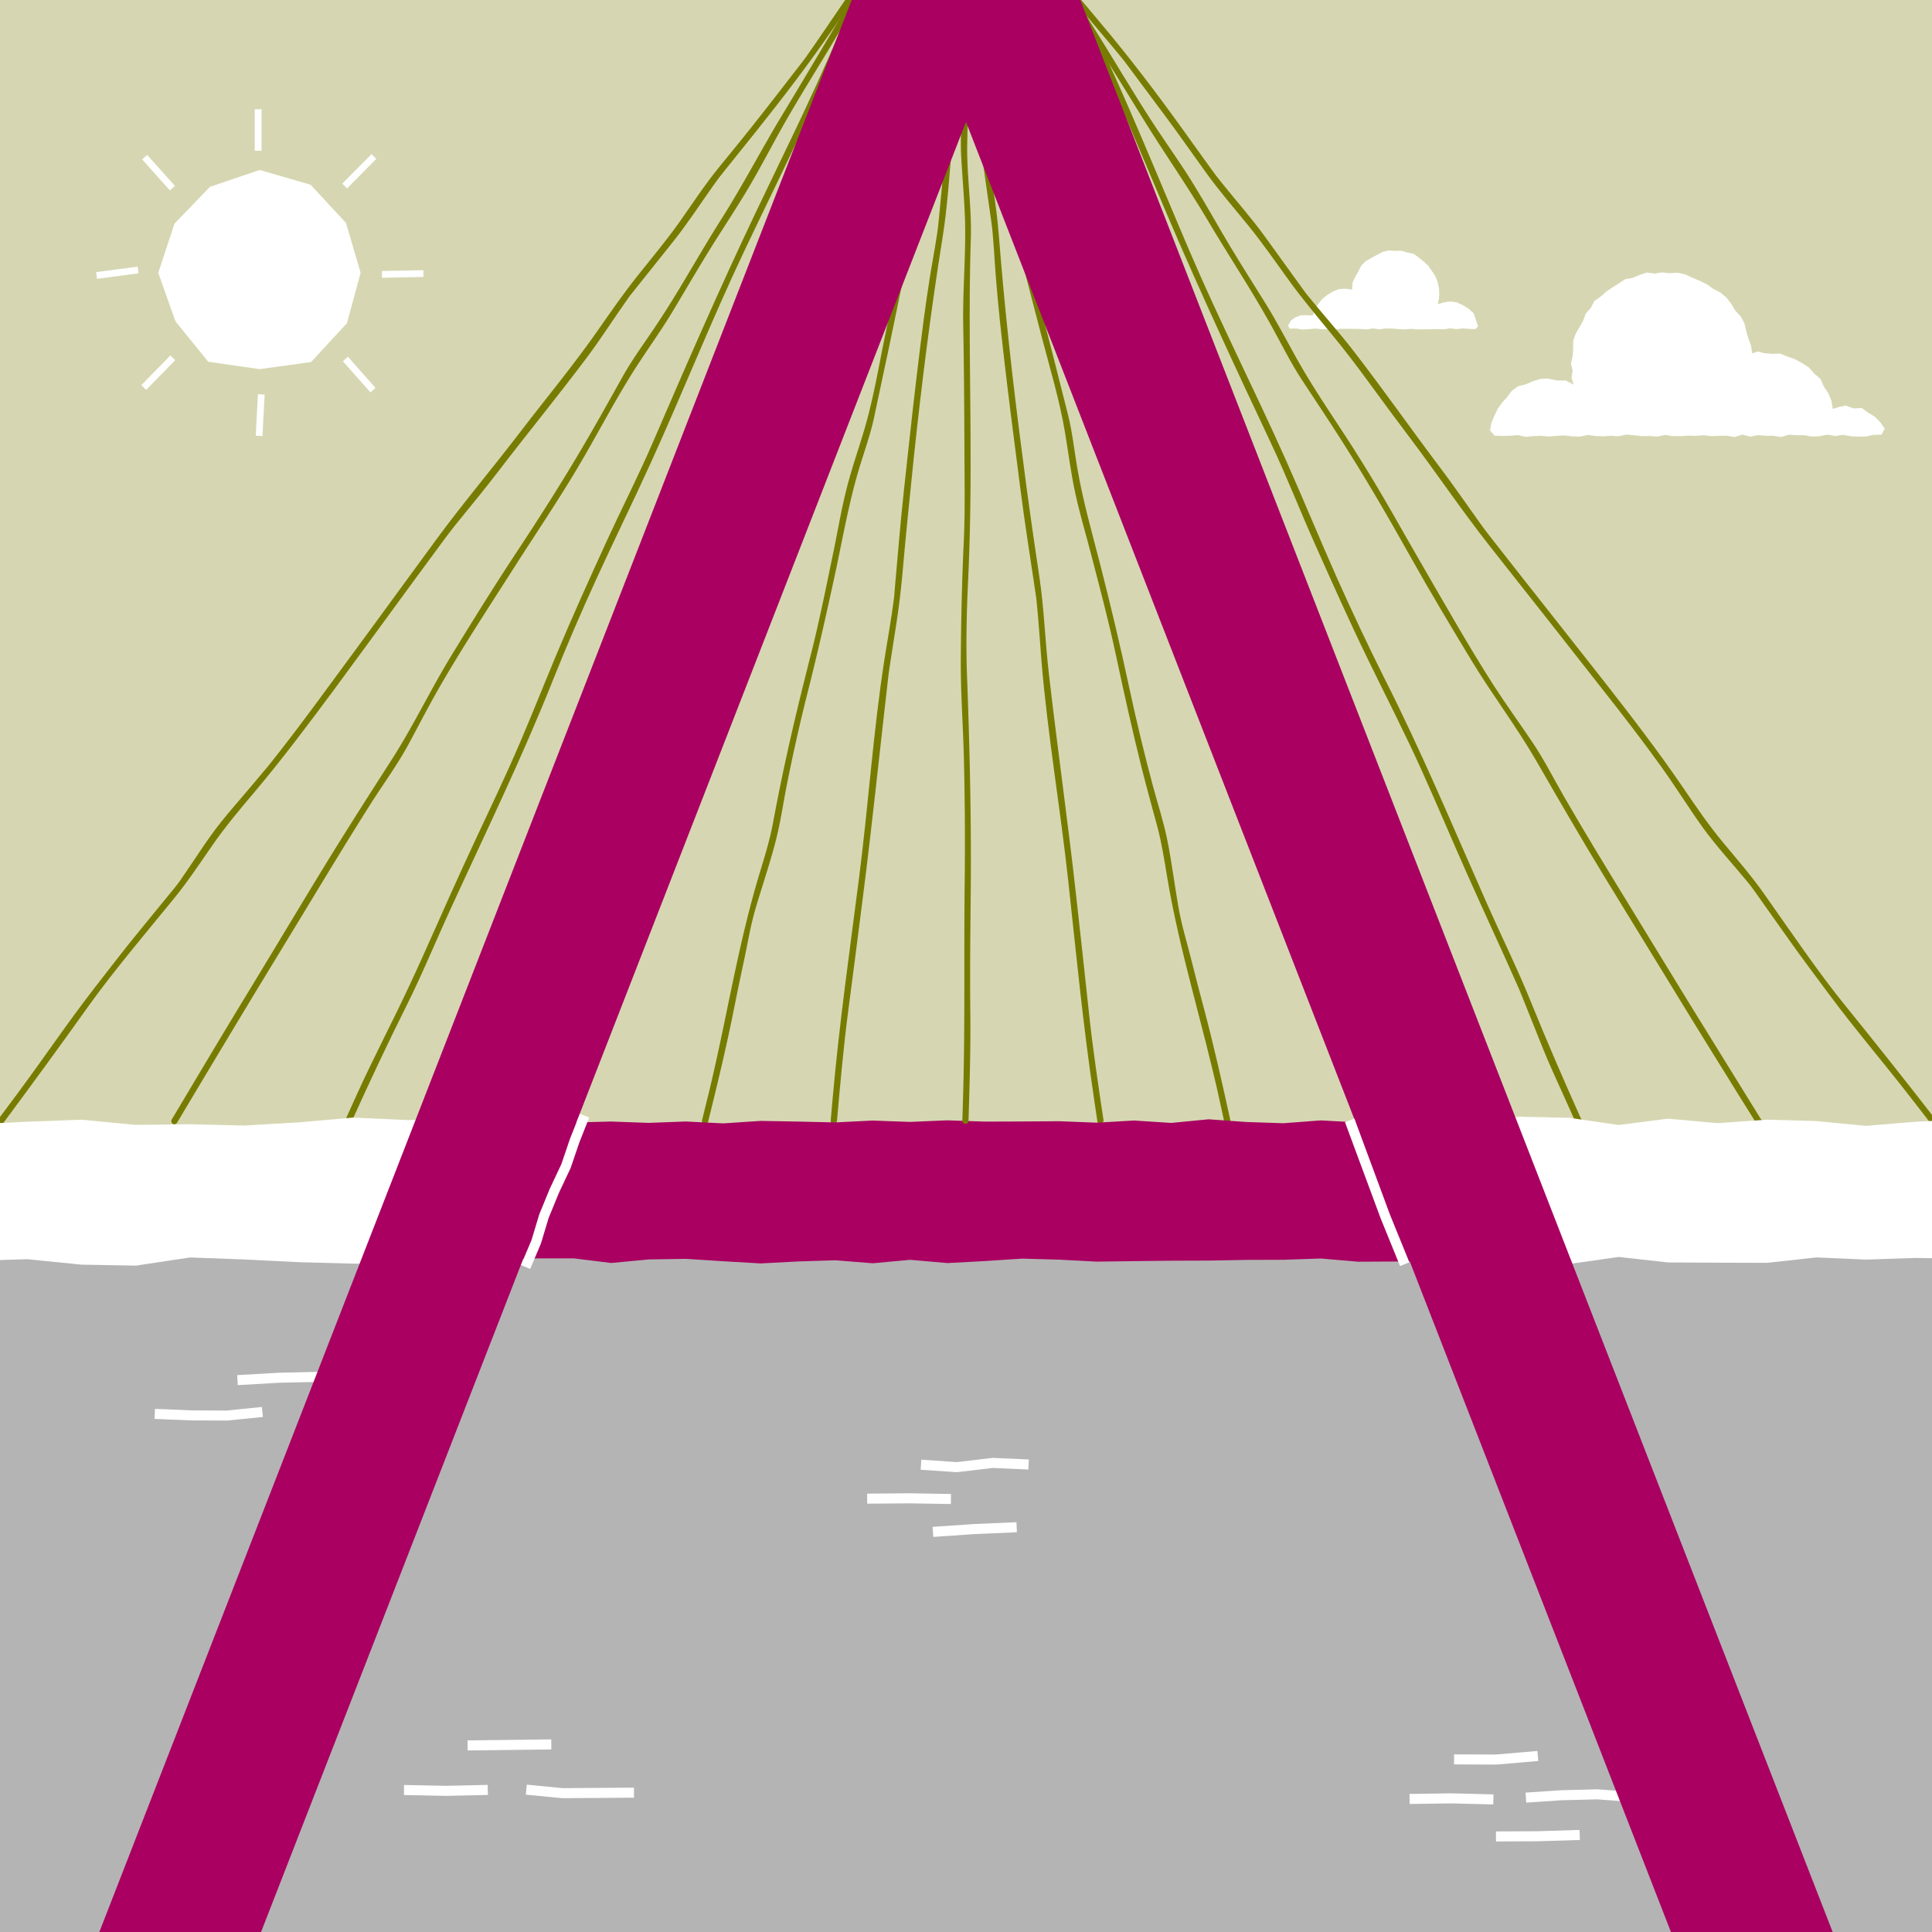 <svg xmlns="http://www.w3.org/2000/svg" xmlns:xlink="http://www.w3.org/1999/xlink" viewBox="0 0 500 500"><rect x="0" y="0" width="500" height="500" fill="#333333" stroke="none"/><defs><style>.a{fill:none;}.b{clip-path:url(#a);}.c{fill:#d6d7b2;}.d{fill:#fff;}.e{fill:#b4b4b4;}.f{fill:#777c00;}.g{fill:#a90061;}</style><clipPath id="a"><rect class="a" width="500" height="500"/></clipPath></defs><g class="b"><rect class="c" x="-23.23" y="-22.19" width="546.45" height="391.4"/><polygon class="d" points="381.91 85.14 382.51 84.43 381.96 82.78 381.39 81.09 380.08 79.9 378.6 78.99 377.02 78.25 375.27 78.01 373.63 78.27 372.1 78.71 372.38 77.47 372.48 76.11 372.39 74.48 372.02 72.89 371.42 71.39 370.51 70.04 369.59 68.72 368.4 67.65 367.16 66.64 365.83 65.68 364.23 65.36 362.68 64.9 361.07 64.93 359.41 64.8 357.79 65.21 356.33 65.98 354.9 66.76 353.44 67.58 352.28 68.78 351.53 70.27 350.7 71.68 350.02 73.2 349.93 74.96 348.38 74.73 346.66 74.79 345.04 75.39 343.58 76.27 342.25 77.31 341.21 78.65 340.28 80.08 339.73 81.66 338.18 81.57 336.71 81.59 335.3 82.08 334.09 82.95 333.36 84.24 333.74 85.04 335.4 85.02 337.06 85.28 338.71 85.19 340.37 85.03 342.02 85.2 343.68 85.21 345.34 85.26 347 85.09 348.66 85.09 350.32 85.11 351.98 85.13 353.64 85.26 355.3 85 356.96 85.23 358.62 85.01 360.28 85.03 361.94 85.17 363.61 85.24 365.27 85.11 366.93 85.25 368.59 85.22 370.25 85.21 371.91 85.15 373.57 85.24 375.24 84.97 376.9 85.17 378.57 84.99 380.24 85.12 381.91 85.14"/><polygon class="d" points="386.81 112.76 385.61 111.36 385.98 109.41 386.75 107.59 387.6 105.81 388.73 104.21 390.05 102.77 391.26 101.14 392.89 99.95 394.87 99.47 396.68 98.68 398.6 98.07 400.6 97.99 402.87 98.47 405.24 98.48 407.26 99.55 406.71 97.82 406.99 95.9 406.56 94.06 407.01 92.14 407.15 90.22 407.14 88.23 407.78 86.38 408.77 84.68 409.72 83 410.39 81.15 411.7 79.7 412.61 77.92 414.23 76.78 415.68 75.48 417.29 74.39 418.94 73.36 420.58 72.26 422.53 71.91 424.33 71.15 426.21 70.54 428.21 70.8 430.13 70.5 432.15 70.7 434.21 70.58 436.2 71.04 438.06 71.9 439.92 72.69 441.73 73.57 443.37 74.75 445.2 75.68 446.77 76.99 448.03 78.6 449.06 80.36 450.47 81.85 451.44 83.63 451.9 85.64 452.46 87.56 453.15 89.45 453.49 91.45 454.98 90.96 456.51 91.39 458.56 91.58 460.67 91.5 462.61 92.29 464.57 92.98 466.4 93.98 468.16 95.12 469.54 96.71 471.15 98.06 471.99 100.02 473.14 101.74 473.96 103.66 474.32 105.85 476.07 105.27 477.73 104.98 479.7 105.7 481.82 105.6 483.51 106.82 485.23 107.86 486.64 109.3 487.75 110.95 486.95 112.48 484.95 112.53 482.95 112.96 480.95 113.01 478.95 112.88 476.95 112.54 474.95 112.84 472.95 112.49 470.95 112.89 468.94 113 466.94 112.62 464.94 112.63 462.94 112.5 460.94 113.11 458.94 112.79 456.94 112.79 454.93 112.6 452.93 113.01 450.93 112.47 448.93 113.11 446.93 112.76 444.92 112.78 442.92 112.88 440.92 112.63 438.92 112.79 436.92 112.74 434.92 112.86 432.92 112.87 430.92 112.56 428.92 112.98 426.92 112.84 424.92 112.86 422.91 112.65 420.91 112.46 418.91 112.9 416.9 112.78 414.9 112.91 412.9 112.83 410.89 112.56 408.89 113 406.88 112.93 404.88 112.69 402.87 112.78 400.87 112.97 398.86 112.79 396.86 112.85 394.85 113.06 392.84 112.6 390.83 112.78 388.82 112.81 386.81 112.76"/><polygon class="e" points="522.74 532.77 512.92 533.43 502.61 533.38 492.3 532.76 482 533.88 471.69 533.42 461.38 533.55 451.07 533.86 440.77 533.91 430.46 533.05 420.15 533.79 409.84 533.34 399.53 533.88 389.22 532.58 378.92 532.57 368.61 533.03 358.3 533.09 347.99 532.58 337.68 533.2 327.37 533.88 317.06 533.27 306.75 533.13 296.44 533.76 286.13 532.6 275.82 532.65 265.51 532.96 255.2 533.04 244.89 532.95 234.58 533.2 224.27 533.62 213.96 533.75 203.65 532.71 193.34 533.05 183.03 533.12 172.72 533.74 162.41 533.89 152.1 533.32 141.79 533.9 131.48 533.42 121.17 533 110.86 532.64 100.55 533.88 90.23 533.04 79.92 533.23 69.61 532.96 59.3 532.73 48.98 533.81 38.67 533.94 28.36 532.82 18.05 533.41 7.73 533.62 -2.58 533.55 -12.91 533.09 -22.75 532.79 -22.71 523.17 -22.62 513.07 -22.62 502.97 -22.86 492.87 -23.14 482.77 -23.59 472.67 -23.56 462.56 -23.32 452.46 -22.55 442.35 -23.18 432.25 -23 422.14 -23.87 412.04 -23.88 401.93 -23.15 391.82 -22.8 381.72 -23.2 371.62 -22.84 361.51 -22.72 351.4 -22.93 341.29 -22.86 331.18 -22.97 321.33 -12.92 321.02 -2.61 320.64 7.7 321.63 18 321.62 28.31 320.76 38.62 321.65 48.93 321.16 59.23 320.99 69.54 321.39 79.85 320.79 90.16 321.36 100.47 320.49 110.78 320.44 121.08 321.08 131.39 321.61 141.7 320.38 152.01 321.69 162.32 320.73 172.63 321.12 182.94 321.04 193.25 321.11 203.56 321.55 213.87 320.7 224.18 320.94 234.49 321.52 244.8 320.88 255.11 320.74 265.42 321.72 275.73 320.9 286.04 320.75 296.35 321.22 306.67 321.51 316.98 320.85 327.28 320.74 337.59 321.46 347.9 320.65 358.21 321.33 368.52 321.31 378.83 321.04 389.14 320.76 399.45 321.38 409.76 321.07 420.08 321.11 430.39 321.72 440.7 321.51 451.02 320.46 461.33 321.75 471.64 321.39 481.95 320.71 492.27 321.05 502.58 320.43 512.91 321.32 523.46 320.82 522.65 331.17 522.96 341.27 523.62 351.37 523.78 361.47 522.75 371.57 523.56 381.67 523.09 391.78 523.46 401.88 523.31 411.99 523.26 422.09 522.78 432.2 522.59 442.31 523.89 452.41 522.92 462.52 523.78 472.62 522.93 482.72 522.9 492.83 523.75 502.94 523.18 513.05 523.42 523.17 522.74 532.77"/><path class="f" d="M249.64-.12c-2.43,9.65-4.84,19.29-7.13,29-2.06,8.71-4.87,17.26-6.77,26-2.27,10.46-4.41,20.95-6.57,31.43-1.75,8.46-3.15,17.09-5.63,25.36-1.5,5-3.22,9.93-4.49,15-1.36,5.41-2.28,11-3.42,16.45-1.79,8.61-3.5,17.23-5.65,25.76-2.54,10-5,20-7.15,30.13-1.05,4.89-2,9.82-2.93,14.73-.86,4.34-2.17,8.47-3.45,12.72-5.7,18.9-8.59,38.5-13.33,57.65l-1.44,5.84a.81.81,0,0,0,1.56.43c2.4-9.69,4.73-19.32,6.68-29.1.82-4.1,1.65-8.18,2.54-12.26,1-4.65,1.76-9.45,3.11-14,1.64-5.56,3.53-11.07,5-16.67,1.27-4.72,2-9.66,2.91-14.46,1.68-8.48,3.58-17,5.7-25.33,2.65-10.5,5-21,7.27-31.56,1.81-8.62,3.35-17.27,5.88-25.7,1.32-4.4,2.93-8.8,3.89-13.29q1.78-8.39,3.57-16.78c1.93-9.19,3.79-18.4,5.74-27.59s4.56-18.11,6.85-27.22c2.53-10,4.8-20.15,7.33-30.2L251.21.32a.82.82,0,0,0-1.57-.44Z"/><path class="f" d="M216.61,290.12c.84-9.55,1.67-19.07,2.92-28.57,1.3-9.77,2.53-19.54,3.78-29.32,2.45-19.15,4.41-38.35,6.63-57.54.1-.88.38-2.64.6-4.07l1.54-9.89c.58-3.77,1-7.45,1.38-11.25.91-10.49,2-21,3.07-31.44,2.06-19.31,4.43-38,7.44-56.79,1.28-8,1.71-16.14,2.48-24.2,1.05-10.87,2.08-20.43,3.56-31.11L250.8.22c.14-1-1.43-1.47-1.57-.43C248,9,246.65,18.12,245.76,27.35q-1.44,15-2.85,30.05c-.37,3.88-1.49,9.56-2.21,14-.6,3.79-1.15,7.56-1.65,11.36-1.37,10.5-2.59,21-3.74,31.52-.92,8.37-1.87,16.75-2.6,25.14l-.88,10-.34,3.93c0,.3-.14,1.55-.1,1.24-.68,5.44-1.69,10.85-2.53,16.27-2.9,18.74-4.15,37.78-6.57,56.59s-5.11,37.73-6.79,56.7l-.52,5.91c-.09,1,1.53,1,1.63,0Z"/><path class="f" d="M249.64.12c2.08,9.72,4.18,19.44,6.4,29.13,2,8.72,3.26,17.64,5.42,26.32,2.59,10.39,5.3,20.74,8,31.1,2.18,8.36,4.73,16.72,6.16,25.23.86,5.12,1.5,10.33,2.59,15.41,1.16,5.46,2.8,10.86,4.2,16.26,2.2,8.52,4.47,17,6.31,25.61,2.15,10.1,4.38,20.17,6.9,30.19,1.22,4.85,2.59,9.67,3.88,14.51,1.15,4.27,1.8,8.56,2.53,12.93,3.23,19.48,9.31,38.34,13.52,57.61l1.28,5.87c.22,1,1.79.59,1.57-.43-2.13-9.75-4.3-19.41-6.87-29.06q-1.62-6-3.14-12.11c-1.15-4.62-2.6-9.26-3.41-13.95-1-5.72-1.72-11.49-2.85-17.18-.95-4.79-2.51-9.53-3.78-14.25q-3.36-12.54-6.08-25.25c-2.26-10.59-4.74-21-7.42-31.52-2.19-8.53-4.63-17-6.09-25.66-.76-4.53-1.26-9.18-2.38-13.63-1.41-5.55-2.8-11.1-4.21-16.64-2.33-9.1-4.73-18.18-7.05-27.28s-3.91-18.27-5.88-27.45c-2.17-10.13-4.6-20.2-6.76-30.33L251.21-.32c-.22-1-1.78-.59-1.57.44Z"/><path class="f" d="M285.58,289.83c-1.49-9.94-2.85-19-3.87-28.73s-2.1-19.31-3.17-29c-2.12-19.23-4.87-38.37-7.07-57.59-1-8.45-1.23-16.95-2.5-25.37-1.62-10.77-3-20.45-4.39-31.37C262.09,98.87,260,80,258.5,60.93c-.63-8.08-2.13-16.09-3.26-24.11C253.7,26,252.47,16.47,251.4,5.75L250.83,0c-.11-1-1.73-1-1.63,0,.92,9.23,1.8,18.43,3.1,27.61,1.41,10,2.89,19.91,4.27,29.88.54,3.86.79,9.64,1.15,14.16.31,3.9.67,7.78,1.08,11.67,1.12,10.47,2.4,20.9,3.75,31.34,1.07,8.34,2.1,16.68,3.36,25l1.5,9.94.58,3.9c.05.29.22,1.54.19,1.22.59,5.46.91,10.95,1.36,16.42,1.58,19,4.85,37.82,6.91,56.75s3.88,37.74,6.69,56.51l.87,5.87c.16,1,1.73.59,1.57-.44Z"/><path class="f" d="M219.25-.77c-3.56,5.18-7.06,10.42-10.68,15.56-.13.2-.56.75-1,1.33l-3.32,4.28c-2.32,3-4.63,6-7,9-3.68,4.74-7.5,9.37-11.26,14s-6.84,9.41-10.2,14.14-7,9.07-10.76,13.8c-3.58,4.48-6.8,9.13-10.08,13.83-6.35,9.13-13.65,17.92-20.66,27.08S120,130,112.93,139.6s-14,19.2-21.05,28.75c-7.41,10.05-14.72,20.23-22.55,30,.26-.33-.22.25-.29.33l-1.3,1.55-3.86,4.58c-2.2,2.61-4.47,5.17-6.6,7.84-3.79,4.73-7,10-10.5,15-1,1.47-2.16,2.81-3.57,4.53l-7.8,9.55c-3.7,4.53-7.24,9.19-10.84,13.8-7,9-13.42,18.58-20.27,27.77l-4.87,6.54c-.63.84.78,1.66,1.4.83q11.16-15,22-30.19c6.43-9,14.8-18.88,22.18-27.92,3.61-4.42,6.75-9.18,10-13.86,3.42-4.91,6.87-9,10.93-13.8,7.26-8.62,14-17.63,20.73-26.7,6.87-9.3,13.66-18.67,20.51-28l7.27-9.87c1.36-1.85,2-2.7,3.31-4.35,3.74-4.64,7.58-9.23,11.21-14,7.78-10.16,15.22-19.2,22.91-29.45,3.78-5.05,7.17-10.41,10.83-15.55.28-.4.38-.52.94-1.22l3.26-4.08,7.18-9c3.72-4.64,7-9.69,10.43-14.54,1.27-1.78,1.79-2.47,3.18-4.19l7.77-9.68c7.18-9,14.08-18,20.57-27.49L220.65.05c.6-.87-.81-1.68-1.4-.82Z"/><path class="f" d="M45.84,290.54q8.94-15,17.93-29.9c5.44-9,10.95-18,16.4-27S91,215.78,96.59,207c3-4.64,6.29-9.19,8.93-14,2.82-5.2,5.51-10.48,8.47-15.59,5.92-10.24,12.45-20.17,18.81-30.13,5.69-8.93,11.61-17.63,17-26.75,5.28-8.91,10-18.22,15.69-26.85,3-4.57,6.22-9.06,9-13.77,3-5,5.91-10,9-15,3.23-5.23,6.66-10.34,9.82-15.61,3-5,5.66-10.14,8.48-15.2,5.17-9.3,11-18.28,16.35-27.47l3.8-6.5a.81.81,0,0,0-1.4-.82q-8.82,15.08-17.83,30c-5.47,9-10.32,18.4-16,27.35S176.17,74.6,170.42,83.28c-3,4.6-6.41,9.11-9.13,13.92-2.9,5.15-5.76,10.33-8.72,15.44-5.95,10.29-12.24,20.22-18.79,30.13-5.83,8.81-11.4,17.8-16.91,26.8-5.42,8.85-9.88,18.27-15.48,27-6.12,9.52-12.21,19.05-18.11,28.7-6.21,10.19-12.34,20.44-18.54,30.64-5.54,9.09-11,18.23-16.44,27.36l-3.86,6.46a.81.81,0,0,0,1.4.82Z"/><path class="f" d="M91,290.26c4.52-10,9.12-19.8,14-29.57,4.21-8.38,7.76-17.08,11.68-25.6,9-19.63,18.46-39.05,26.45-59.14,3.38-8.49,7.21-17.36,11.2-26.09,4.57-10,9.48-19.92,14.06-30,8.31-18.22,15.68-36.88,24.28-55,9.2-19.35,18.86-38.51,27.17-58.26l2.7-6.43c.41-1-1.16-1.38-1.56-.43-4.44,10.54-8.53,19.91-13.37,30.14-4,8.48-8.14,16.92-12.17,25.4-9.25,19.44-17.85,39.19-26.39,59-3.72,8.62-8,17-11.92,25.5-4.58,10-9.14,20.08-13.39,30.26s-7.75,19.23-12.18,29c-3.87,8.58-8,17.06-11.89,25.61-4.69,10.2-9.1,20.55-13.86,30.71-4.34,9.29-9.12,18.34-13.36,27.68l-2.87,6.34c-.43.94,1,1.77,1.4.82Z"/><path class="f" d="M278.51.94c4.05,4.82,8.16,9.59,12.14,14.46.15.18.57.74,1,1.32l3.24,4.35,6.79,9.11c3.58,4.81,7,9.74,10.52,14.61,3.39,4.71,7.23,9.11,10.89,13.62s6.87,9.15,10.42,14.07c3.35,4.64,7,9,10.62,13.4,3.91,4.72,6.88,8.64,10.58,13.7q5,6.87,10.14,13.68c6.91,9.15,13.34,18.7,20.42,27.72,7.33,9.34,14.74,18.62,22.06,28,7.88,10.07,15.24,19.19,22.71,29.6,3.67,5.12,7,10.5,10.65,15.6,3.56,4.91,7.76,9.44,11.62,14.12,1.14,1.38,2.13,2.84,3.41,4.65L462.84,243c3.37,4.78,6.91,9.44,10.39,14.15,6.8,9.2,14.31,17.91,21.33,27l5,6.45c.64.83,1.78-.33,1.15-1.15q-11.46-14.78-23.2-29.26c-7-8.61-14.22-19.32-20.95-28.85-3.29-4.67-7.05-9-10.68-13.36-3.81-4.61-6.8-9-10.36-14.23-6.36-9.31-13.23-18.25-20.17-27.13-7.13-9.11-14.33-18.16-21.47-27.25l-7.57-9.65c-1.42-1.81-2.07-2.65-3.3-4.36-3.47-4.85-6.86-9.79-10.46-14.55-7.48-9.91-14.63-20.13-22.23-29.95-3.85-5-8.11-9.69-12.07-14.6-.32-.38-.4-.51-.92-1.23l-3.06-4.24-6.73-9.32c-3.48-4.83-7.47-9.33-11.22-14-1.38-1.69-1.89-2.38-3.19-4.18l-7.24-10.08c-6.7-9.31-13.61-18.4-21-27.18L279.66-.21C279-1,277.85.14,278.51.94Z"/><path class="f" d="M455.72,289.63q-9.2-14.82-18.34-29.65c-5.54-9-11-18-16.52-27S410,215.23,404.8,206.21c-2.76-4.78-5.28-9.81-8.39-14.38-3.31-4.89-6.77-9.7-10-14.68-6.38-10-12.2-20.31-18.14-30.54-5.32-9.15-10.34-18.4-16-27.37C346.86,110.46,340.73,102,335.69,93c-2.67-4.78-5.2-9.68-8.09-14.34-3.07-4.95-6.21-9.86-9.21-14.85-3.17-5.27-6.13-10.66-9.36-15.89-3-4.93-6.41-9.68-9.62-14.51-5.88-8.86-11.2-18.14-16.9-27.13l-4-6.36c-.56-.88-2-.07-1.41.82q9.36,14.74,18.49,29.61c5.52,9,11.61,17.61,17,26.72s11.09,17.65,16.16,26.74c2.69,4.82,5.15,9.87,8.18,14.5,3.24,4.94,6.53,9.85,9.72,14.83,6.41,10,12.34,20.16,18.14,30.53,5.16,9.22,10.59,18.28,16.06,27.32,5.38,8.87,11.7,17.16,16.87,26.14,5.65,9.8,11.32,19.59,17.2,29.26,6.2,10.19,12.49,20.34,18.7,30.53,5.54,9.09,11.16,18.12,16.78,27.17l4,6.39c.55.89,2,.07,1.41-.82Z"/><path class="f" d="M409.34,289.91c-4.67-10.42-8.75-19.8-13-30.27-3.47-8.64-7.62-17-11.39-25.5-8.72-19.69-17-39.55-26.75-58.77C354,167,350,158.47,346.15,149.89c-4.55-10.2-8.77-20.54-13.32-30.73-8.1-18.17-17.17-35.93-25-54.23-8.36-19.56-16.35-39.55-25.77-59.09L279-.44c-.46-.94-1.86-.11-1.4.82,4.75,9.87,9.35,19.71,13.67,29.77,3.54,8.25,7.26,17.21,11,25.92,8.46,19.8,17.56,39.32,26.74,58.8,4,8.5,7.42,17.26,11.25,25.84,4.55,10.19,9.09,20.4,14,30.43,4.61,9.46,9.39,18.74,13.71,28.33,3.87,8.59,7.53,17.26,11.34,25.87,4.55,10.27,9.34,20.43,13.86,30.71.19.42,0-.1.08.17s.27.66.4,1l1.63,4.06,4,10c1.79,4.45,3.83,8.78,5.79,13.15l2.85,6.35c.43,1,1.83.13,1.4-.82Z"/><polygon class="d" points="93.33 70.61 89.78 83.65 80.51 93.69 67.19 95.53 53.9 93.62 45.42 83.17 40.96 70.61 45.15 57.88 54.34 48.35 67.19 43.99 80.36 47.8 89.54 57.7 93.33 70.61"/><rect class="d" x="61.96" y="106.56" width="10.76" height="1.74" transform="translate(-43.47 169.06) rotate(-87)"/><rect class="d" x="35.59" y="95.58" width="10.74" height="1.75" transform="translate(-56.63 58.26) rotate(-45.62)"/><rect class="d" x="24.95" y="69.7" width="10.84" height="1.75" transform="translate(-8.97 4.58) rotate(-7.51)"/><rect class="d" x="40.16" y="39.31" width="1.75" height="10.76" transform="translate(-19.35 38.73) rotate(-41.81)"/><rect class="d" x="61.74" y="32.91" width="10.74" height="1.75" transform="matrix(0, -1, 1, 0, 33.03, 100.75)"/><rect class="d" x="98.64" y="70.29" width="10.74" height="1.75" transform="matrix(1, -0.02, 0.02, 1, -1.22, 1.82)"/><polygon class="d" points="89.83 48.76 88.58 47.53 96.14 39.89 97.38 41.12 89.83 48.76"/><rect class="d" x="92.07" y="91.56" width="1.75" height="10.76" transform="translate(-40.9 85.96) rotate(-41.52)"/><polygon class="d" points="118.67 325.35 105.46 327.12 91.4 327.03 77.34 326.65 63.28 325.95 49.23 325.43 35.17 327.54 21.11 327.29 7.05 325.88 -7 326.31 -8.16 314.25 -7.2 302.17 -6.27 290.95 7.04 290.3 21.1 289.78 35.15 291.12 49.21 290.95 63.27 291.29 77.33 290.47 91.38 289.23 105.45 289.87 119.89 289.64 118.84 302.16 119.82 314.26 118.67 325.35"/><polygon class="d" points="507.95 325.73 495.71 325.56 482.91 325.98 470.11 325.42 457.31 326.82 444.51 326.78 431.71 326.72 418.91 325.3 406.11 327.12 393.3 327.06 381.26 325.51 379.2 314.25 380.09 302.17 380.86 290.48 393.29 289.01 406.09 289.28 418.89 291.15 431.69 289.51 444.49 290.67 457.29 289.77 470.1 290.13 482.9 291.37 495.7 290.31 508.92 289.66 507.75 302.16 509.45 314.27 507.95 325.73"/><polygon class="g" points="380.09 325.9 370.82 326.55 361.16 326.48 351.5 326.53 341.83 325.7 332.17 326.03 322.51 326.06 312.84 326.24 303.18 326.27 293.52 326.38 283.86 326.51 274.19 326 264.53 325.73 254.87 326.36 245.2 326.88 235.53 326.04 225.87 326.93 216.2 326.16 206.53 326.46 196.87 326.97 187.2 326.41 177.53 325.79 167.87 325.94 158.2 326.86 148.53 325.67 138.86 325.67 129.19 326.04 119.45 326.39 118.97 317.27 119.36 308.21 119.09 299.15 119.51 290.08 129.18 290.35 138.84 289.86 148.5 290.5 158.17 290.25 167.83 290.6 177.49 290.24 187.16 290.73 196.82 290.09 206.48 290.26 216.14 290.48 225.81 290 235.47 290.35 245.13 289.94 254.8 290.27 264.47 290.24 274.13 290.17 283.8 290.55 293.47 289.99 303.13 290.61 312.8 289.67 322.47 290.37 332.13 290.69 341.8 289.96 351.47 290.48 361.14 290.75 370.81 290.37 380.39 290.19 380.01 299.14 380.55 308.2 380.64 317.27 380.09 325.9"/><path class="f" d="M250.65,290.09c.28-9.36.58-18.68.47-28-.12-9.91,0-19.81.09-29.72.22-19.15-.23-38.19-.94-57.32-.31-8.25-.11-16.61.28-24.87.49-10.62.67-21.12.64-31.75,0-18.87-.55-37.71.06-56.57.27-8.29-1.11-16.54-.93-24.83q.33-15.54.52-31.09L250.9,0a.81.81,0,0,0-1.62,0c-.1,9.36-.2,18.71-.4,28.06-.08,4.21-.35,8.45-.11,12.66.32,5.68.85,11.39,1,17.08.17,8.79-.65,17.59-.49,26.4.19,10.31.27,20.61.31,30.92,0,8.29.22,16.59-.16,24.86-.5,10.61-.72,21.14-.78,31.76,0,8.23.61,16.46.81,24.69.25,10.65.33,21.22.2,31.87-.22,18.64.13,37.27-.43,55.89l-.18,5.9c0,1,1.6,1,1.63,0Z"/><polygon class="d" points="387.16 476.57 387.15 473.97 397.99 473.92 408.79 473.58 408.87 476.18 398.03 476.52 387.16 476.57"/><polygon class="d" points="386.45 466.99 375.61 466.71 364.82 466.87 364.78 464.27 375.62 464.11 386.51 464.39 386.45 466.99"/><polygon class="d" points="394.99 466.52 394.82 463.93 404.1 463.31 413.45 463.07 422.86 463.77 422.66 466.36 413.38 465.67 404.22 465.9 394.99 466.52"/><polygon class="d" points="387.27 456.67 376.31 456.63 376.32 454.03 387.16 454.07 397.88 453.15 398.1 455.74 387.27 456.67"/><polygon class="d" points="61.53 358.47 61.38 355.88 72.22 355.26 83.11 355.02 83.16 357.62 72.33 357.85 61.53 358.47"/><polygon class="d" points="58.76 367.64 49.33 367.6 40 367.21 40.11 364.61 49.4 365 58.63 365.05 67.78 364.12 68.04 366.71 58.76 367.64"/><polygon class="g" points="449.52 543.86 250 31.55 50.48 543.86 14.14 529.71 250 -75.93 485.86 529.71 449.52 543.86"/><polygon class="d" points="246.08 389.24 235.24 389.06 224.43 389.15 224.41 386.55 235.25 386.46 246.12 386.64 246.08 389.24"/><polygon class="d" points="121.03 453.01 120.99 450.41 142.67 450.15 142.69 452.75 121.03 453.01"/><polygon class="d" points="247.66 381 238.26 380.37 238.44 377.77 247.6 378.39 256.87 377.3 266.26 377.71 266.15 380.31 256.96 379.9 247.66 381"/><polygon class="d" points="145.5 465.37 136.09 464.46 136.34 461.87 145.62 462.77 164.06 462.64 164.08 465.24 145.5 465.37"/><polygon class="d" points="241.53 397.75 241.35 395.15 252.19 394.41 263.06 393.95 263.17 396.55 252.33 397.01 241.53 397.75"/><polygon class="d" points="115.43 464.77 104.53 464.55 104.58 461.95 115.42 462.17 126.21 461.93 126.27 464.53 115.43 464.77"/><polygon class="d" points="137.21 328.41 134.82 327.39 137.56 320.92 139.54 314.33 142.24 307.73 145.27 301.3 147.48 294.81 150.07 288.25 152.49 289.2 149.92 295.71 147.68 302.28 144.62 308.78 141.99 315.2 140 321.8 137.21 328.41"/><polygon class="d" points="362.33 327.65 357.32 315.34 348.07 290.39 350.52 289.49 359.74 314.39 364.74 326.67 362.33 327.65"/></g></svg>